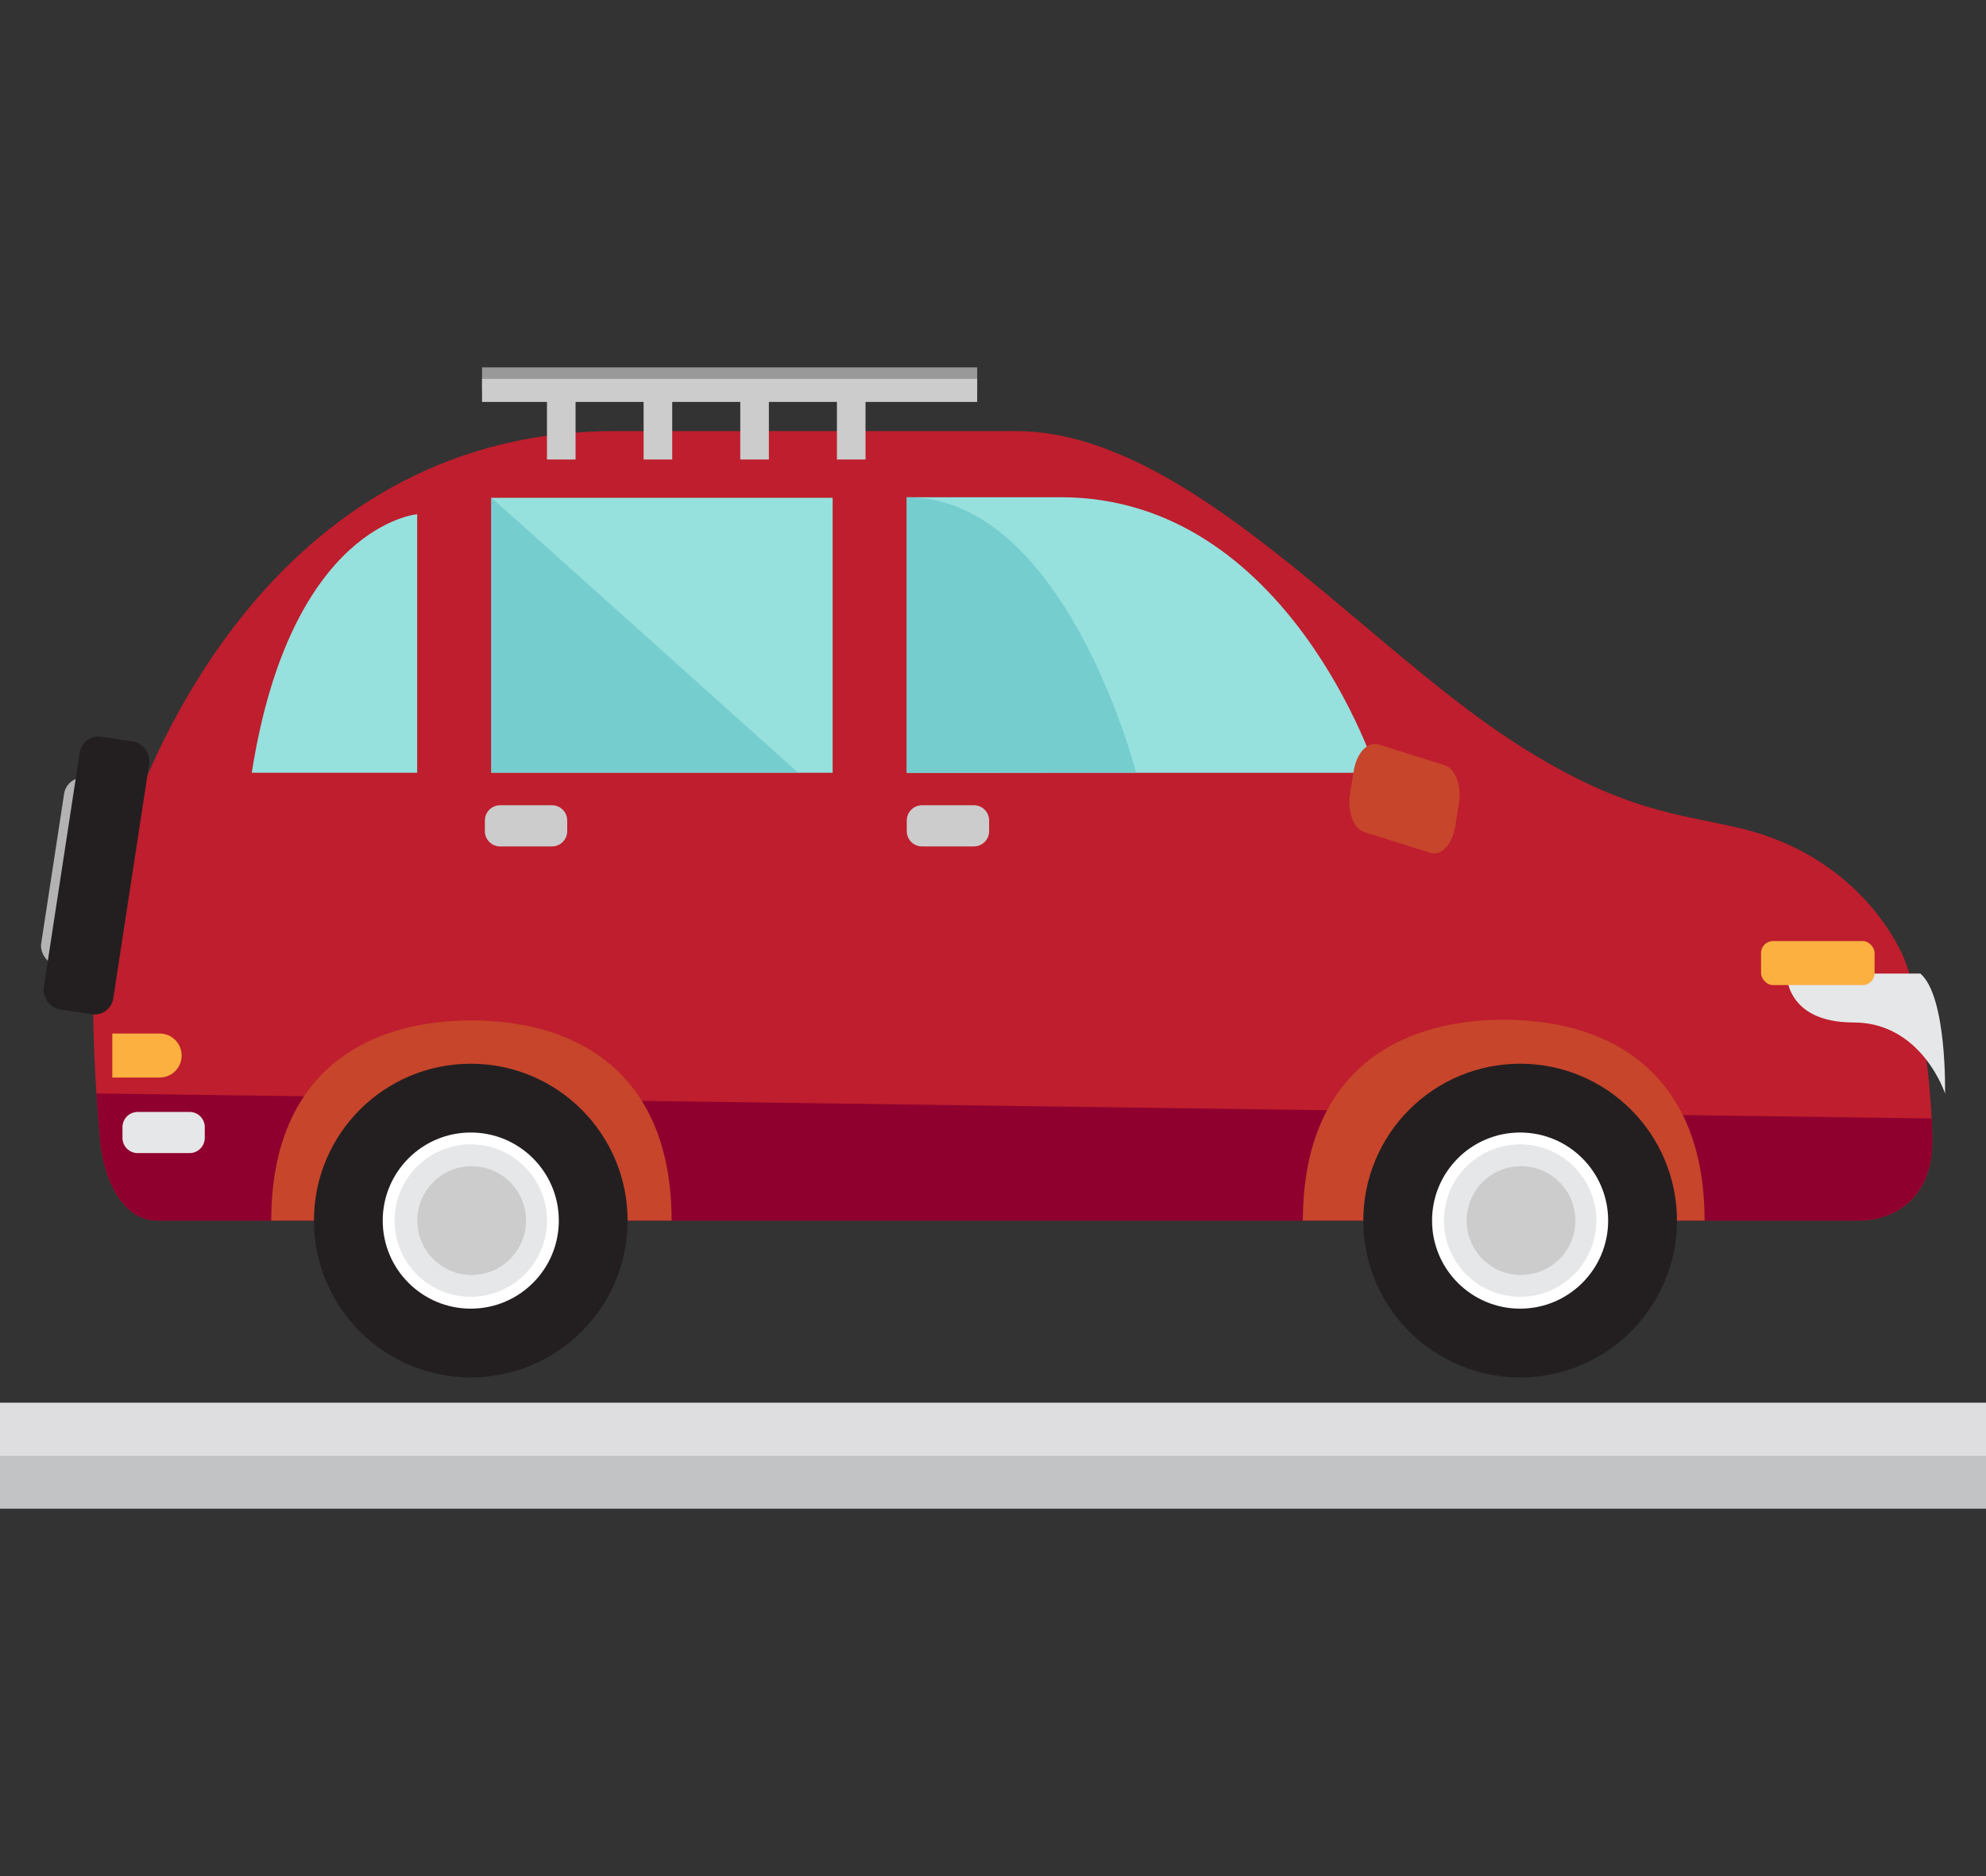 <?xml version="1.0" encoding="UTF-8"?><svg id="a" xmlns="http://www.w3.org/2000/svg" viewBox="0 0 90 85"><rect x="0" y="0" width="90" height="85" fill="#333333" stroke="none"/><defs><style>.b{fill:#dedde0;}.c{fill:#fff;}.d{fill:#be1e2d;}.d,.e,.f{fill-rule:evenodd;}.g{fill:#76cdce;}.h{fill:#c2c3c4;}.i{fill:#fbb040;}.e{fill:#8f002e;}.j{fill:#999;}.k{fill:#ccc;}.l{fill:#b3b3b3;}.f{fill:#c7452b;}.m{fill:#e6e7e8;}.n{fill:#96e0de;}.o{fill:#231f20;}</style></defs><g><rect class="l" x="2.366" y="35.303" width="3.189" height="8.597" rx=".86" ry=".86" transform="translate(6.039 -.143) rotate(8.704)"/><rect class="j" x="21.845" y="16.645" width="22.438" height="1.044"/><path class="d" d="M27.885,19.53h18.143c7.747,0,15.498,9.499,22.559,14.082,5.003,3.239,7.647,3.268,10.342,3.929,3.879,.949,6.111,3.423,7.153,5.439,1.011,1.953,1.482,6.552,1.482,8.756,0,2.531-1.699,3.565-3.338,3.565H7.128c-1.638,0-2.454-2.011-2.593-3.637-.225-2.588-.565-7.361,0-9.954,1.852-8.523,8.62-22.18,23.35-22.18Z"/><path class="e" d="M87.564,51.713c0-.296-.01-.66-.028-1.037l-83.162-1.134c.051,.786,.109,1.531,.161,2.121,.139,1.625,.956,3.637,2.593,3.637H84.226c1.639,0,3.338-1.051,3.338-3.588Z"/><path class="f" d="M12.293,55.3c0-6.497,4.063-9.066,9.072-9.066,5.009,0,9.07,2.569,9.07,9.067H12.293Z"/><path class="f" d="M59.043,55.3c0-6.519,4.074-9.098,9.101-9.098,5.028,0,9.103,2.578,9.103,9.099h-18.204Z"/><path class="m" d="M6.24,50.378h2.351c.38,0,.689,.309,.689,.689v.486c0,.381-.31,.691-.691,.691h-2.347c-.382,0-.692-.31-.692-.692v-.484c0-.38,.309-.689,.689-.689Z"/><path class="k" d="M22.663,36.483h2.352c.381,0,.69,.309,.69,.69v.485c0,.381-.31,.691-.691,.691h-2.35c-.381,0-.691-.309-.691-.691v-.484c0-.381,.309-.691,.691-.691Z"/><path class="k" d="M41.783,36.483h2.352c.38,0,.689,.309,.689,.689v.487c0,.381-.309,.69-.69,.69h-2.351c-.381,0-.691-.309-.691-.691v-.484c0-.381,.309-.691,.691-.691Z"/><g><circle class="o" cx="21.334" cy="55.301" r="7.107"/><path class="c" d="M25.324,55.301c0,2.204-1.786,3.99-3.99,3.99-2.204,0-3.99-1.786-3.99-3.99,0-2.204,1.786-3.99,3.99-3.99s3.99,1.786,3.99,3.99Z"/><path class="m" d="M24.787,55.301c0,1.907-1.546,3.453-3.453,3.453-1.907,0-3.453-1.546-3.453-3.453s1.546-3.453,3.453-3.453c1.907,0,3.453,1.546,3.453,3.453Z"/><circle class="k" cx="21.374" cy="55.301" r="2.464"/></g><g><path class="o" d="M75.995,55.301c0,3.925-3.182,7.107-7.107,7.107-3.925,0-7.107-3.182-7.107-7.107,0-3.925,3.182-7.107,7.107-7.107,3.925,0,7.107,3.182,7.107,7.107Z"/><path class="c" d="M72.877,55.301c0,2.204-1.786,3.99-3.99,3.99-2.204,0-3.99-1.786-3.99-3.99,0-2.204,1.786-3.99,3.99-3.99s3.99,1.786,3.99,3.99Z"/><path class="m" d="M72.341,55.301c0,1.907-1.546,3.453-3.453,3.453-1.907,0-3.453-1.546-3.453-3.453,0-1.907,1.546-3.453,3.453-3.453,1.907,0,3.453,1.546,3.453,3.453Z"/><path class="k" d="M71.392,55.301c0,1.361-1.103,2.464-2.464,2.464-1.361,0-2.464-1.103-2.464-2.464s1.103-2.464,2.464-2.464c1.361,0,2.464,1.103,2.464,2.464Z"/></g><g><path class="m" d="M87.025,44.109h-6.061s-.07,2.216,3.031,2.216c3.101,0,4.149,3.218,4.149,3.218,0,0,.097-4.391-1.119-5.434Z"/><rect class="i" x="79.806" y="42.637" width="5.145" height="1.994" rx=".538" ry=".538"/></g><rect class="k" x="24.787" y="17.584" width="1.296" height="3.235"/><rect class="k" x="29.167" y="17.584" width="1.296" height="3.235"/><rect class="k" x="33.547" y="17.584" width="1.296" height="3.235"/><rect class="k" x="37.927" y="17.584" width="1.296" height="3.235"/><rect class="k" x="21.845" y="17.166" width="22.438" height="1.044"/><g><rect class="n" x="22.265" y="22.554" width="15.468" height="12.458"/><path class="n" d="M11.409,35.012h7.496v-11.714s-5.731,.468-7.496,11.714Z"/><path class="n" d="M41.092,22.528v12.485h21.301s-3.977-12.485-14.319-12.485c-10.342,0-6.982,0-6.982,0Z"/><polygon class="g" points="22.265 22.541 36.158 34.999 22.265 34.999 22.265 22.541"/><path class="g" d="M41.092,22.528v12.485l10.39-.013s-3.204-12.485-10.39-12.471Z"/></g><path class="f" d="M65.944,37.452c-.131,.808-.629,1.344-1.119,1.19l-3.003-.945c-.487-.153-.773-.935-.642-1.743l.168-1.032c.131-.808,.633-1.347,1.12-1.194l3.004,.943c.49,.154,.773,.942,.642,1.748l-.168,1.033Z"/><path class="i" d="M7.235,46.826h-2.145v1.994h2.145c.551,0,.997-.446,.997-.997,0-.55-.446-.997-.997-.997Z"/><rect class="o" x="2.779" y="33.415" width="3.189" height="12.499" rx=".86" ry=".86" transform="translate(6.053 -.205) rotate(8.705)"/></g><rect class="h" y="63.56" width="90" height="4.795"/><rect class="b" y="63.56" width="90" height="2.398"/></svg>